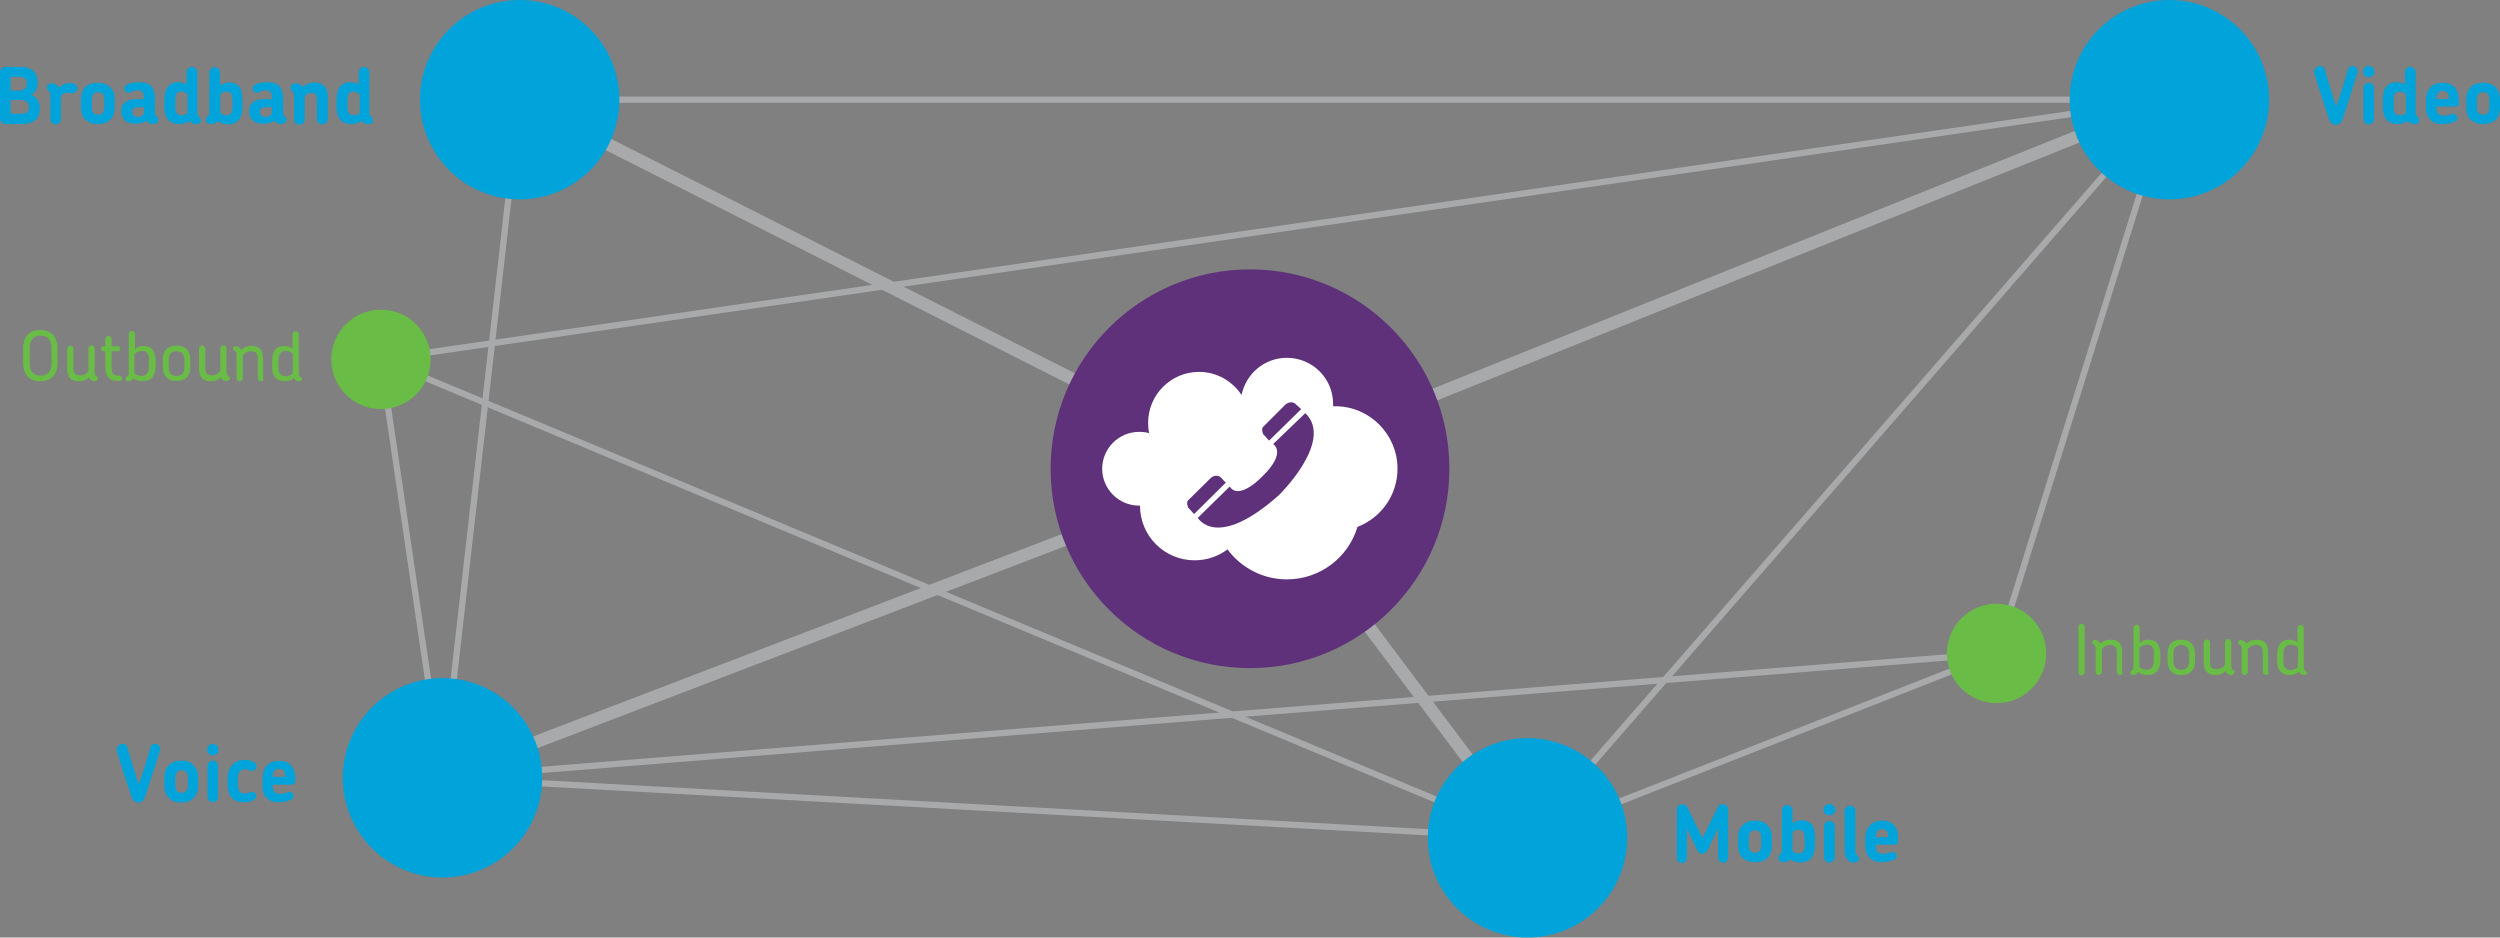 <?xml version="1.0" encoding="utf-8"?>
<!-- Generator: Adobe Illustrator 19.1.0, SVG Export Plug-In . SVG Version: 6.00 Build 0)  -->
<svg version="1.1" id="Layer_1" xmlns="http://www.w3.org/2000/svg" xmlns:xlink="http://www.w3.org/1999/xlink" x="0px" y="0px"
	 viewBox="0 0 800 300" style="enable-background:new 0 0 800 300;" xml:space="preserve">
<rect x="0" y="0" width="800" height="300" fill="#808080" stroke="none"/>
<style type="text/css">
	.st0{fill:none;stroke:#A7A9AB;stroke-width:2;stroke-miterlimit:10;}
	.st1{fill:none;stroke:#A7A9AB;stroke-width:4;stroke-miterlimit:10;}
	.st2{clip-path:url(#SVGID_2_);fill:#5E317A;}
	.st3{clip-path:url(#SVGID_2_);}
	.st4{fill:#FFFFFF;}
	.st5{fill:#5E317A;}
	.st6{fill:#00A3DA;}
	.st7{fill:#69BC45;}
</style>
<g>
	<line class="st0" x1="121.9" y1="115" x2="141.6" y2="248.9"/>
	<line class="st0" x1="638.9" y1="209.1" x2="141.6" y2="248.9"/>
	<line class="st0" x1="166.3" y1="31.9" x2="141.6" y2="248.9"/>
	<line class="st0" x1="488.8" y1="268.1" x2="141.6" y2="248.9"/>
	<line class="st0" x1="694.2" y1="31.9" x2="488.8" y2="268.1"/>
	<line class="st0" x1="166.3" y1="31.9" x2="694.2" y2="31.9"/>
	<line class="st1" x1="400" y1="150" x2="694.2" y2="31.9"/>
	<line class="st1" x1="141.6" y1="248.9" x2="400" y2="150"/>
	<line class="st0" x1="121.9" y1="115" x2="694.2" y2="31.9"/>
	<line class="st0" x1="121.9" y1="115" x2="488.8" y2="268.1"/>
	<line class="st0" x1="694.2" y1="31.9" x2="638.9" y2="209.1"/>
	<line class="st0" x1="488.8" y1="268.1" x2="638.9" y2="209.1"/>
	<line class="st1" x1="400" y1="150" x2="166.3" y2="31.9"/>
	<line class="st1" x1="400" y1="150" x2="488.8" y2="268.1"/>
	<g>
		<defs>
			<circle id="SVGID_1_" cx="400" cy="150" r="63.8"/>
		</defs>
		<clipPath id="SVGID_2_">
			<use xlink:href="#SVGID_1_"  style="overflow:visible;"/>
		</clipPath>
		<circle class="st2" cx="400" cy="150" r="63.8"/>
		<g class="st3">
			<path class="st4" d="M427.3,130c-0.2,0-0.5,0-0.7,0c0-0.2,0-0.5,0-0.7c0-8.2-6.6-14.8-14.8-14.8c-7.2,0-13.1,5.1-14.5,11.9
				c-2.9-4.4-7.9-7.4-13.6-7.4c-9,0-16.3,7.3-16.3,16.3c0,1.1,0.1,2.2,0.3,3.3c-1-0.3-2.1-0.4-3.2-0.4c-6.5,0-11.8,5.3-11.8,11.8
				c0,6.5,5.3,11.8,11.8,11.8c0.1,0,0.2,0,0.3,0v0c0,9.7,7.8,17.5,17.5,17.5c3.9,0,7.6-1.3,10.5-3.5c4.3,5.8,11.2,9.6,19,9.6
				c10.7,0,19.7-7.1,22.6-16.8c7.5-2.9,12.8-10.1,12.8-18.6C447.2,139,438.3,130,427.3,130z"/>
		</g>
		<g class="st3">
			<g>
				<g>
					<path class="st5" d="M393.5,155.7l-10.2,10c0,0,5.9,10.6,26-7.3c0,0,17.7-17.3,8.4-26.2l-10.3,9.9c0,0,4.5,2.6-3.4,10.3
						C403.9,152.5,396.6,160.3,393.5,155.7z"/>
					<path class="st5" d="M392.3,154.4l-10.2,10.1l-1.9-2.1c0,0-0.7-1.6,0-2.3c0.7-0.7,7.3-7.2,7.3-7.2s1.7-1.5,3.3,0
						C392.2,154.5,392.3,154.4,392.3,154.4z"/>
					<path class="st5" d="M416.4,130.9L406.1,141l-1.9-2.1c0,0-0.7-1.6,0-2.3c0.7-0.7,7.2-7.2,7.2-7.2s1.8-1.5,3.3,0
						C416.3,130.9,416.4,130.9,416.4,130.9z"/>
				</g>
			</g>
		</g>
	</g>
	<circle class="st6" cx="488.8" cy="268.1" r="31.9"/>
	<g>
		<path class="st6" d="M553,274.5c0,0.4-0.2,0.8-0.5,1.1c-0.3,0.3-0.7,0.5-1.1,0.5c-0.4,0-0.8-0.2-1.1-0.5c-0.3-0.3-0.5-0.7-0.5-1.1
			V265l-3.4,7.1c-0.2,0.3-0.4,0.6-0.7,0.8c-0.3,0.2-0.6,0.3-0.9,0.3c-0.3,0-0.6-0.1-0.9-0.2s-0.5-0.4-0.7-0.8l-3.4-7.1v9.5
			c0,0.4-0.2,0.8-0.5,1.1c-0.3,0.3-0.7,0.5-1.1,0.5c-0.4,0-0.8-0.2-1.1-0.5c-0.3-0.3-0.5-0.7-0.5-1.1V259c0-0.5,0.2-0.8,0.5-1.2
			c0.3-0.3,0.7-0.4,1.2-0.4c0.4,0,0.8,0.1,1,0.2c0.2,0.2,0.5,0.4,0.7,0.8l4.8,9.8l4.9-9.9c0.2-0.4,0.4-0.6,0.7-0.8
			c0.3-0.1,0.6-0.2,0.9-0.2c0.5,0,0.9,0.2,1.2,0.5c0.3,0.3,0.5,0.7,0.5,1.1V274.5z"/>
		<path class="st6" d="M566.7,272.7c-0.2,0.6-0.5,1.2-1,1.7c-0.4,0.5-1,0.9-1.7,1.1c-0.7,0.3-1.5,0.4-2.4,0.4
			c-0.9,0-1.7-0.1-2.4-0.4c-0.7-0.3-1.2-0.7-1.7-1.1c-0.4-0.5-0.8-1-1-1.7c-0.2-0.6-0.3-1.3-0.3-2.1V268c0-0.7,0.1-1.4,0.3-2.1
			c0.2-0.6,0.5-1.2,1-1.7s1-0.9,1.7-1.2c0.7-0.3,1.5-0.4,2.4-0.4c0.9,0,1.7,0.1,2.4,0.4c0.7,0.3,1.2,0.7,1.7,1.2s0.8,1,1,1.7
			c0.2,0.7,0.3,1.3,0.3,2.1v2.7C567,271.4,566.9,272.1,566.7,272.7z M563.6,268c0-0.8-0.2-1.3-0.5-1.7s-0.8-0.6-1.5-0.6
			c-0.7,0-1.2,0.2-1.5,0.6c-0.3,0.4-0.5,1-0.5,1.7v2.6c0,0.8,0.2,1.3,0.5,1.7c0.3,0.4,0.8,0.6,1.5,0.6c0.7,0,1.2-0.2,1.5-0.6
			s0.5-1,0.5-1.7V268z"/>
		<path class="st6" d="M579.6,274.6c-0.8,0.9-2,1.4-3.6,1.4c-0.6,0-1.2-0.1-1.7-0.3c-0.6-0.2-1-0.4-1.5-0.7
			c-0.1,0.1-0.1,0.2-0.2,0.2c-0.1,0.1-0.2,0.1-0.2,0.2c-0.2,0.2-0.5,0.3-0.8,0.4c-0.3,0.1-0.5,0.1-0.8,0.1c-0.5,0-0.9-0.1-1.2-0.3
			c-0.3-0.2-0.5-0.6-0.5-1.1c0-0.2,0-0.4,0.1-0.6c0.1-0.2,0.2-0.3,0.3-0.4c0.2-0.2,0.4-0.3,0.5-0.5c0.1-0.2,0.2-0.5,0.2-0.9v-12.8
			c0-0.5,0.2-0.9,0.5-1.2c0.3-0.3,0.7-0.5,1.2-0.5s0.9,0.2,1.2,0.5c0.3,0.3,0.5,0.7,0.5,1.2v4.2c0.3-0.3,0.7-0.5,1.2-0.7
			c0.5-0.2,1-0.3,1.6-0.3c0.8,0,1.6,0.1,2.1,0.4c0.6,0.3,1,0.6,1.4,1.1s0.6,1.1,0.7,1.8s0.2,1.5,0.2,2.4v2.1
			C580.7,272.3,580.4,273.7,579.6,274.6z M577.4,267.9c0-0.8-0.1-1.4-0.4-1.8c-0.3-0.4-0.8-0.6-1.5-0.6c-0.3,0-0.7,0.1-1,0.2
			s-0.6,0.4-0.9,0.6v6.1c0.3,0.2,0.6,0.4,0.9,0.5c0.3,0.1,0.6,0.2,0.9,0.2c0.7,0,1.2-0.2,1.6-0.6s0.5-1,0.5-1.7V267.9z"/>
		<path class="st6" d="M586.7,260.4c-0.4,0.4-0.8,0.5-1.3,0.5c-0.5,0-1-0.2-1.3-0.5c-0.4-0.4-0.6-0.8-0.6-1.3s0.2-1,0.6-1.3
			c0.4-0.4,0.8-0.5,1.3-0.5c0.5,0,1,0.2,1.3,0.5c0.4,0.4,0.6,0.8,0.6,1.3S587.1,260.1,586.7,260.4z M586.6,275.5
			c-0.3,0.3-0.7,0.5-1.2,0.5c-0.5,0-0.9-0.2-1.2-0.5c-0.3-0.3-0.5-0.7-0.5-1.2v-9.9c0-0.5,0.2-0.9,0.5-1.2c0.3-0.3,0.7-0.5,1.2-0.5
			c0.5,0,0.9,0.2,1.2,0.5s0.5,0.7,0.5,1.2v9.9C587.1,274.8,586.9,275.2,586.6,275.5z"/>
		<path class="st6" d="M594.4,275.7c-0.3,0.2-0.7,0.3-1.2,0.3c-0.3,0-0.5,0-0.8-0.1c-0.3-0.1-0.5-0.2-0.8-0.4
			c-0.4-0.3-0.7-0.7-0.9-1.1c-0.2-0.5-0.4-1.1-0.4-1.8v-13.1c0-0.5,0.2-0.9,0.5-1.2c0.3-0.3,0.7-0.5,1.2-0.5s0.9,0.2,1.2,0.5
			c0.3,0.3,0.5,0.7,0.5,1.2v12.8c0,0.4,0.1,0.7,0.2,0.9c0.2,0.2,0.3,0.3,0.5,0.5c0.1,0.1,0.2,0.2,0.3,0.4c0.1,0.2,0.1,0.4,0.1,0.6
			C594.9,275.1,594.7,275.4,594.4,275.7z"/>
		<path class="st6" d="M607.1,270c-0.2,0.2-0.5,0.3-0.8,0.3h-6v0.5c0,0.8,0.2,1.3,0.5,1.8c0.3,0.4,0.9,0.6,1.6,0.6
			c0.6,0,1.1,0,1.5-0.1s0.8-0.2,1.3-0.4c0.3-0.1,0.7-0.1,1,0c0.3,0.2,0.5,0.4,0.6,0.8c0.1,0.4,0.1,0.7,0,1c-0.1,0.3-0.4,0.5-0.7,0.6
			c-0.7,0.3-1.4,0.5-2,0.6c-0.7,0.1-1.3,0.2-1.9,0.2c-1,0-1.8-0.2-2.5-0.4c-0.7-0.3-1.2-0.7-1.6-1.2s-0.7-1.1-0.9-1.7
			s-0.3-1.4-0.3-2.1v-2.3c0-0.7,0.1-1.4,0.3-2.1c0.2-0.7,0.5-1.2,1-1.8s1-0.9,1.6-1.2c0.7-0.3,1.4-0.5,2.4-0.5c1,0,1.8,0.1,2.4,0.4
			s1.2,0.7,1.6,1.2c0.4,0.5,0.7,1.1,0.9,1.7s0.3,1.3,0.3,2.1v1.1C607.4,269.5,607.3,269.8,607.1,270z M603.7,265.9
			c-0.3-0.4-0.8-0.6-1.4-0.6c-0.7,0-1.2,0.2-1.5,0.6c-0.3,0.4-0.5,0.9-0.5,1.7v0.3h3.9v-0.3C604.2,266.8,604,266.3,603.7,265.9z"/>
	</g>
	<circle class="st6" cx="166.3" cy="31.9" r="31.9"/>
	<g>
		<path class="st6" d="M12.4,36.8c-0.2,0.6-0.5,1.1-1,1.5c-0.4,0.4-1,0.8-1.7,1c-0.7,0.2-1.6,0.4-2.6,0.4H1.7
			c-0.5,0-0.9-0.2-1.2-0.5C0.2,38.8,0,38.4,0,37.9V23.1c0-0.5,0.2-0.9,0.5-1.2c0.3-0.3,0.7-0.5,1.2-0.5h4.8c1,0,1.9,0.1,2.6,0.4
			s1.3,0.6,1.7,1c0.4,0.4,0.8,0.9,0.9,1.5c0.2,0.6,0.3,1.1,0.3,1.7v0.7c0,0.8-0.2,1.5-0.5,2.2s-0.9,1.1-1.7,1.4
			c1,0.3,1.7,0.8,2.2,1.6c0.5,0.7,0.7,1.5,0.7,2.4v0.7C12.7,35.6,12.6,36.2,12.4,36.8z M8.6,26.4c0-0.6-0.2-1-0.6-1.3
			c-0.4-0.3-0.9-0.5-1.6-0.5h-3V29h2.3c0.4,0,0.7,0,1.1-0.1s0.6-0.2,0.9-0.3C8,28.4,8.2,28.2,8.3,28c0.2-0.2,0.2-0.5,0.2-0.9V26.4z
			 M9.2,34c0-0.6-0.2-1-0.6-1.4c-0.4-0.4-1-0.6-1.8-0.6H3.4v4.4H7c0.8,0,1.4-0.2,1.8-0.6c0.3-0.4,0.5-0.8,0.5-1.4V34z"/>
		<path class="st6" d="M23.9,29.6c-0.3,0.2-0.7,0.3-1.2,0.2c-0.1,0-0.3-0.1-0.4-0.1s-0.4,0-0.7,0c-0.5,0-0.9,0.1-1.3,0.3
			c-0.4,0.2-0.7,0.6-0.8,1.1v7c0,0.5-0.2,0.9-0.5,1.2c-0.3,0.3-0.7,0.5-1.2,0.5c-0.5,0-0.9-0.2-1.2-0.5c-0.3-0.3-0.5-0.7-0.5-1.2
			v-7.7c0-0.4-0.1-0.7-0.2-0.9c-0.2-0.2-0.3-0.3-0.5-0.5c-0.1-0.1-0.2-0.2-0.3-0.4c-0.1-0.2-0.1-0.4-0.1-0.6c0-0.5,0.2-0.8,0.5-1
			c0.3-0.2,0.7-0.3,1.2-0.3c0.1,0,0.2,0,0.2,0c0.1,0,0.2,0,0.3,0.1c0.5,0.1,0.8,0.3,1.1,0.5c0.3,0.2,0.5,0.5,0.7,0.8
			c0.3-0.4,0.6-0.6,0.9-0.8c0.3-0.2,0.6-0.4,1-0.5s0.6-0.2,0.9-0.2c0.3,0,0.5,0,0.7,0c0.3,0,0.6,0,0.9,0.1c0.3,0.1,0.5,0.2,0.7,0.3
			c0.3,0.2,0.5,0.5,0.6,0.8c0.1,0.3,0.1,0.7,0,1C24.4,29,24.2,29.4,23.9,29.6z"/>
		<path class="st6" d="M36.4,36.5c-0.2,0.6-0.5,1.2-1,1.7s-1,0.9-1.7,1.1s-1.5,0.4-2.4,0.4c-0.9,0-1.7-0.1-2.4-0.4s-1.2-0.7-1.7-1.1
			s-0.8-1-1-1.7c-0.2-0.6-0.3-1.3-0.3-2.1v-2.7c0-0.7,0.1-1.4,0.3-2c0.2-0.6,0.5-1.2,1-1.7c0.4-0.5,1-0.9,1.7-1.1
			c0.7-0.3,1.5-0.4,2.4-0.4c0.9,0,1.7,0.1,2.4,0.4c0.7,0.3,1.2,0.7,1.7,1.1c0.4,0.5,0.8,1.1,1,1.7c0.2,0.6,0.3,1.3,0.3,2v2.7
			C36.8,35.2,36.6,35.9,36.4,36.5z M33.4,31.8c0-0.8-0.2-1.3-0.5-1.7c-0.3-0.4-0.8-0.6-1.5-0.6c-0.7,0-1.2,0.2-1.5,0.6
			c-0.3,0.4-0.5,1-0.5,1.7v2.6c0,0.8,0.2,1.3,0.5,1.7s0.8,0.6,1.5,0.6c0.7,0,1.2-0.2,1.5-0.6s0.5-1,0.5-1.7V31.8z"/>
		<path class="st6" d="M50.1,39.4c-0.3,0.2-0.7,0.3-1.2,0.3c-0.3,0-0.6-0.1-0.9-0.2c-0.3-0.1-0.5-0.2-0.7-0.4
			c-0.2-0.1-0.3-0.3-0.5-0.5c-0.5,0.4-1,0.7-1.7,0.8s-1.2,0.2-1.8,0.2c-1.5,0-2.6-0.4-3.4-1.1c-0.7-0.7-1.1-1.7-1.1-2.8v-0.2
			c0-1.2,0.4-2.1,1.3-2.8c0.8-0.7,2.1-1,3.7-1h2.2v-0.5c0-0.7-0.1-1.3-0.4-1.7c-0.2-0.4-0.8-0.6-1.5-0.6c-0.5,0-1,0.1-1.3,0.2
			c-0.3,0.1-0.7,0.2-0.9,0.4c-0.4,0.2-0.8,0.3-1.1,0.1c-0.3-0.1-0.6-0.3-0.8-0.6c-0.2-0.3-0.2-0.6-0.2-0.9c0-0.3,0.3-0.6,0.7-0.9
			c0.5-0.4,1.2-0.6,1.9-0.7c0.7-0.1,1.4-0.2,2.1-0.2c0.9,0,1.7,0.1,2.3,0.3c0.6,0.2,1.2,0.5,1.6,1c0.4,0.4,0.7,1,0.9,1.7
			c0.2,0.7,0.3,1.5,0.3,2.4V36c0,0.4,0.1,0.7,0.2,0.9c0.1,0.2,0.3,0.3,0.5,0.5c0.1,0.1,0.2,0.3,0.3,0.4c0.1,0.2,0.1,0.4,0.1,0.6
			C50.6,38.9,50.4,39.2,50.1,39.4z M46.1,34.3h-1.8c-0.8,0-1.3,0.1-1.6,0.4c-0.3,0.3-0.4,0.6-0.4,1v0.2c0,0.5,0.2,0.8,0.5,1.1
			s0.8,0.4,1.4,0.4c0.6,0,1.1-0.2,1.4-0.5c0.4-0.3,0.5-0.8,0.5-1.5V34.3z"/>
		<path class="st6" d="M63.9,39.4c-0.3,0.2-0.7,0.3-1.2,0.3c-0.3,0-0.5,0-0.8-0.1c-0.3-0.1-0.5-0.2-0.8-0.4
			c-0.1-0.1-0.3-0.3-0.5-0.5c-0.4,0.3-0.9,0.6-1.5,0.7c-0.6,0.2-1.1,0.3-1.7,0.3c-1.6,0-2.9-0.5-3.6-1.4c-0.8-0.9-1.2-2.2-1.2-4v-2
			c0-0.9,0.1-1.7,0.2-2.5c0.2-0.7,0.4-1.4,0.8-1.9c0.4-0.5,0.8-0.9,1.4-1.2c0.6-0.3,1.3-0.4,2.1-0.4c0.5,0,1,0.1,1.4,0.2
			c0.5,0.1,0.9,0.3,1.2,0.6l0-4c0-0.5,0.2-0.9,0.5-1.2c0.3-0.3,0.7-0.5,1.2-0.5s0.9,0.2,1.2,0.5c0.3,0.3,0.5,0.7,0.5,1.2V36
			c0,0.4,0.1,0.7,0.2,0.9c0.1,0.2,0.3,0.3,0.5,0.5c0.1,0.1,0.2,0.2,0.3,0.4c0.1,0.2,0.1,0.4,0.1,0.6C64.3,38.9,64.2,39.2,63.9,39.4z
			 M59.9,30.1c-0.3-0.2-0.6-0.4-0.9-0.6c-0.3-0.1-0.6-0.2-0.9-0.2c-0.7,0-1.2,0.2-1.6,0.6c-0.3,0.4-0.4,1-0.4,1.8v2.9
			c0,0.8,0.2,1.3,0.5,1.7s0.8,0.6,1.6,0.6c0.6,0,1.2-0.2,1.8-0.7V30.1z"/>
		<path class="st6" d="M76.4,38.4c-0.8,0.9-2,1.4-3.6,1.4c-0.6,0-1.2-0.1-1.7-0.3c-0.6-0.2-1-0.4-1.5-0.7c-0.1,0.1-0.1,0.2-0.2,0.2
			c-0.1,0.1-0.2,0.1-0.2,0.2c-0.2,0.2-0.5,0.3-0.8,0.4c-0.3,0.1-0.5,0.1-0.8,0.1c-0.5,0-0.9-0.1-1.2-0.3c-0.3-0.2-0.5-0.6-0.5-1.1
			c0-0.2,0-0.4,0.1-0.6c0.1-0.2,0.2-0.3,0.3-0.4c0.2-0.2,0.4-0.3,0.5-0.5C67,36.7,67,36.4,67,36V23.2c0-0.5,0.2-0.9,0.5-1.2
			c0.3-0.3,0.7-0.5,1.2-0.5s0.9,0.2,1.2,0.5c0.3,0.3,0.5,0.7,0.5,1.2v4.2c0.3-0.3,0.7-0.5,1.2-0.7c0.5-0.2,1-0.3,1.6-0.3
			c0.8,0,1.6,0.1,2.1,0.4c0.6,0.3,1,0.6,1.4,1.1c0.3,0.5,0.6,1.1,0.7,1.8c0.1,0.7,0.2,1.5,0.2,2.5v2.1
			C77.6,36.1,77.2,37.4,76.4,38.4z M74.3,31.7c0-0.8-0.1-1.4-0.4-1.8c-0.3-0.4-0.8-0.6-1.5-0.6c-0.3,0-0.7,0.1-1,0.2
			c-0.3,0.2-0.6,0.4-0.9,0.6v6.1c0.3,0.2,0.6,0.4,0.9,0.5c0.3,0.1,0.6,0.2,0.9,0.2c0.7,0,1.2-0.2,1.6-0.6c0.3-0.4,0.5-1,0.5-1.7
			V31.7z"/>
		<path class="st6" d="M91,39.4c-0.3,0.2-0.7,0.3-1.2,0.3c-0.3,0-0.6-0.1-0.9-0.2c-0.3-0.1-0.5-0.2-0.7-0.4
			c-0.2-0.1-0.3-0.3-0.5-0.5c-0.5,0.4-1,0.7-1.7,0.8s-1.2,0.2-1.8,0.2c-1.5,0-2.6-0.4-3.4-1.1c-0.7-0.7-1.1-1.7-1.1-2.8v-0.2
			c0-1.2,0.4-2.1,1.3-2.8c0.8-0.7,2.1-1,3.7-1H87v-0.5c0-0.7-0.1-1.3-0.4-1.7c-0.2-0.4-0.8-0.6-1.5-0.6c-0.5,0-1,0.1-1.3,0.2
			c-0.3,0.1-0.7,0.2-0.9,0.4c-0.4,0.2-0.8,0.3-1.1,0.1c-0.3-0.1-0.6-0.3-0.8-0.6c-0.2-0.3-0.2-0.6-0.2-0.9c0-0.3,0.3-0.6,0.7-0.9
			c0.5-0.4,1.2-0.6,1.9-0.7c0.7-0.1,1.4-0.2,2.1-0.2c0.9,0,1.7,0.1,2.3,0.3c0.6,0.2,1.2,0.5,1.6,1c0.4,0.4,0.7,1,0.9,1.7
			c0.2,0.7,0.3,1.5,0.3,2.4V36c0,0.4,0.1,0.7,0.2,0.9c0.1,0.2,0.3,0.3,0.5,0.5c0.1,0.1,0.2,0.3,0.3,0.4c0.1,0.2,0.1,0.4,0.1,0.6
			C91.5,38.9,91.3,39.2,91,39.4z M87,34.3h-1.8c-0.8,0-1.3,0.1-1.6,0.4c-0.3,0.3-0.4,0.6-0.4,1v0.2c0,0.5,0.2,0.8,0.5,1.1
			s0.8,0.4,1.4,0.4c0.6,0,1.1-0.2,1.4-0.5c0.4-0.3,0.5-0.8,0.5-1.5V34.3z"/>
		<path class="st6" d="M104.3,39.3c-0.3,0.3-0.7,0.5-1.2,0.5c-0.5,0-0.9-0.2-1.2-0.5c-0.3-0.3-0.5-0.7-0.5-1.2v-6.5
			c0-0.2,0-0.5-0.1-0.7c-0.1-0.2-0.1-0.4-0.3-0.6c-0.1-0.2-0.3-0.3-0.5-0.4s-0.5-0.2-0.9-0.2c-0.5,0-0.9,0.1-1.2,0.3
			c-0.3,0.2-0.6,0.4-0.9,0.8v7.4c0,0.5-0.2,0.9-0.5,1.2c-0.3,0.3-0.7,0.5-1.2,0.5c-0.5,0-0.9-0.2-1.2-0.5c-0.3-0.3-0.5-0.7-0.5-1.2
			v-7.7c0-0.4-0.1-0.7-0.2-0.9c-0.2-0.2-0.3-0.3-0.5-0.5c-0.1-0.1-0.2-0.2-0.3-0.4C93.1,28.4,93,28.2,93,28c0-0.5,0.2-0.8,0.5-1
			c0.3-0.2,0.7-0.3,1.2-0.3c0.3,0,0.5,0,0.8,0.1c0.3,0.1,0.5,0.2,0.8,0.4c0.2,0.2,0.4,0.4,0.6,0.6c0.5-0.4,1-0.7,1.6-1
			c0.6-0.2,1.3-0.4,2.2-0.4c0.8,0,1.5,0.1,2,0.4s1,0.6,1.3,1c0.3,0.4,0.6,0.9,0.7,1.5c0.1,0.6,0.2,1.2,0.2,1.9v6.9
			C104.8,38.6,104.7,39,104.3,39.3z"/>
		<path class="st6" d="M119,39.4c-0.3,0.2-0.7,0.3-1.2,0.3c-0.3,0-0.5,0-0.8-0.1c-0.3-0.1-0.5-0.2-0.8-0.4c-0.1-0.1-0.3-0.3-0.5-0.5
			c-0.4,0.3-0.9,0.6-1.5,0.7c-0.6,0.2-1.1,0.3-1.7,0.3c-1.6,0-2.9-0.5-3.6-1.4c-0.8-0.9-1.2-2.2-1.2-4v-2c0-0.9,0.1-1.7,0.2-2.5
			c0.2-0.7,0.4-1.4,0.8-1.9c0.4-0.5,0.8-0.9,1.4-1.2c0.6-0.3,1.3-0.4,2.1-0.4c0.5,0,1,0.1,1.4,0.2c0.5,0.1,0.9,0.3,1.2,0.6l0-4
			c0-0.5,0.2-0.9,0.5-1.2c0.3-0.3,0.7-0.5,1.2-0.5s0.9,0.2,1.2,0.5c0.3,0.3,0.5,0.7,0.5,1.2V36c0,0.4,0.1,0.7,0.2,0.9
			c0.1,0.2,0.3,0.3,0.5,0.5c0.1,0.1,0.2,0.2,0.3,0.4c0.1,0.2,0.1,0.4,0.1,0.6C119.5,38.9,119.3,39.2,119,39.4z M115,30.1
			c-0.3-0.2-0.6-0.4-0.9-0.6c-0.3-0.1-0.6-0.2-0.9-0.2c-0.7,0-1.2,0.2-1.6,0.6c-0.3,0.4-0.4,1-0.4,1.8v2.9c0,0.8,0.2,1.3,0.5,1.7
			s0.8,0.6,1.6,0.6c0.6,0,1.2-0.2,1.8-0.7V30.1z"/>
	</g>
	<circle class="st6" cx="141.6" cy="248.9" r="31.9"/>
	<g>
		<path class="st6" d="M48.9,247.4c-0.8,2.5-1.6,5-2.5,7.6c-0.2,0.7-0.5,1.1-0.9,1.4c-0.4,0.3-0.8,0.4-1.2,0.4
			c-0.5,0-0.9-0.1-1.3-0.4c-0.4-0.3-0.7-0.7-0.9-1.4c-0.9-2.6-1.7-5.1-2.5-7.5c-0.8-2.4-1.5-4.8-2.2-7.2c-0.1-0.3-0.1-0.6,0-0.9
			c0.1-0.3,0.2-0.5,0.4-0.7s0.4-0.3,0.6-0.5c0.2-0.1,0.5-0.2,0.8-0.2c0.3,0,0.6,0.1,1,0.3c0.3,0.2,0.5,0.5,0.6,1
			c0.5,1.8,1.1,3.8,1.7,5.7c0.6,2,1.2,4,1.9,6c0.7-2,1.4-4,2-6c0.6-2,1.2-3.9,1.7-5.8c0.1-0.4,0.3-0.7,0.6-0.9
			c0.3-0.2,0.6-0.3,0.9-0.3c0.2,0,0.5,0.1,0.7,0.2c0.2,0.1,0.4,0.2,0.6,0.4c0.2,0.2,0.3,0.4,0.3,0.7s0.1,0.5,0,0.8
			C50.4,242.6,49.7,245,48.9,247.4z"/>
		<path class="st6" d="M63.1,253.5c-0.2,0.6-0.5,1.2-1,1.7s-1,0.9-1.7,1.2s-1.5,0.4-2.4,0.4c-0.9,0-1.7-0.1-2.4-0.4
			s-1.2-0.7-1.7-1.2s-0.8-1-1-1.7c-0.2-0.6-0.3-1.3-0.3-2.1v-2.7c0-0.7,0.1-1.4,0.3-2c0.2-0.6,0.5-1.2,1-1.7c0.4-0.5,1-0.9,1.7-1.2
			c0.7-0.3,1.5-0.4,2.4-0.4c0.9,0,1.7,0.1,2.4,0.4c0.7,0.3,1.2,0.7,1.7,1.2c0.4,0.5,0.8,1.1,1,1.7c0.2,0.6,0.3,1.3,0.3,2v2.7
			C63.5,252.1,63.3,252.8,63.1,253.5z M60.1,248.8c0-0.8-0.2-1.3-0.5-1.7c-0.3-0.4-0.8-0.6-1.5-0.6c-0.7,0-1.2,0.2-1.5,0.6
			c-0.3,0.4-0.5,1-0.5,1.7v2.6c0,0.8,0.2,1.3,0.5,1.7c0.3,0.4,0.8,0.6,1.5,0.6c0.7,0,1.2-0.2,1.5-0.6c0.3-0.4,0.5-1,0.5-1.7V248.8z"
			/>
		<path class="st6" d="M69.4,241.2c-0.4,0.4-0.8,0.5-1.3,0.5c-0.5,0-1-0.2-1.3-0.5c-0.4-0.4-0.5-0.8-0.5-1.3c0-0.5,0.2-1,0.5-1.3
			c0.4-0.4,0.8-0.5,1.3-0.5c0.5,0,1,0.2,1.3,0.5s0.5,0.8,0.5,1.3C70,240.4,69.8,240.8,69.4,241.2z M69.3,256.2
			c-0.3,0.3-0.7,0.5-1.2,0.5c-0.5,0-0.9-0.2-1.2-0.5c-0.3-0.3-0.5-0.7-0.5-1.2v-9.9c0-0.5,0.2-0.9,0.5-1.2c0.3-0.3,0.7-0.5,1.2-0.5
			c0.5,0,0.9,0.2,1.2,0.5c0.3,0.3,0.5,0.7,0.5,1.2v9.9C69.8,255.5,69.6,255.9,69.3,256.2z"/>
		<path class="st6" d="M81.2,246.6c-0.3,0.1-0.7,0.1-1,0c-0.3-0.1-0.6-0.2-0.8-0.3c-0.3-0.1-0.6-0.1-1.1-0.1c-0.7,0-1.2,0.2-1.6,0.7
			c-0.4,0.5-0.6,1.2-0.6,2v2.3c0,0.9,0.2,1.5,0.5,2c0.3,0.5,0.9,0.7,1.6,0.7c0.3,0,0.6,0,0.9-0.1c0.3-0.1,0.7-0.2,1.1-0.3
			c0.3-0.2,0.7-0.2,1,0c0.3,0.1,0.6,0.4,0.7,0.8c0.1,0.4,0.1,0.8,0,1c-0.2,0.3-0.4,0.5-0.7,0.7c-0.5,0.3-1.1,0.5-1.6,0.6
			s-1.1,0.1-1.6,0.1c-0.9,0-1.7-0.1-2.4-0.4s-1.2-0.7-1.6-1.2c-0.4-0.5-0.7-1.1-0.9-1.8s-0.3-1.4-0.3-2.3v-1.8
			c0-0.8,0.1-1.6,0.3-2.3c0.2-0.7,0.6-1.3,1-1.9s1-1,1.6-1.3c0.7-0.3,1.4-0.5,2.3-0.5c0.5,0,1.1,0,1.7,0.1s1.1,0.3,1.6,0.6
			c0.3,0.2,0.5,0.4,0.7,0.7c0.1,0.3,0.1,0.6,0,1C81.8,246.3,81.5,246.5,81.2,246.6z"/>
		<path class="st6" d="M94.1,250.8c-0.2,0.2-0.5,0.3-0.8,0.3h-6v0.5c0,0.8,0.2,1.3,0.5,1.8c0.3,0.4,0.9,0.6,1.6,0.6
			c0.6,0,1.1,0,1.5-0.1c0.4-0.1,0.8-0.2,1.3-0.4c0.3-0.1,0.7-0.1,1,0c0.3,0.2,0.5,0.4,0.6,0.8c0.1,0.4,0.1,0.7,0,1
			c-0.1,0.3-0.4,0.5-0.7,0.6c-0.7,0.3-1.4,0.5-2,0.6c-0.7,0.1-1.3,0.2-1.9,0.2c-1,0-1.8-0.1-2.5-0.4c-0.7-0.3-1.2-0.7-1.6-1.2
			c-0.4-0.5-0.7-1.1-0.9-1.7S84,252,84,251.3v-2.3c0-0.7,0.1-1.4,0.3-2.1c0.2-0.7,0.5-1.2,1-1.8s1-0.9,1.6-1.2
			c0.7-0.3,1.4-0.4,2.4-0.4c1,0,1.8,0.1,2.4,0.4c0.7,0.3,1.2,0.7,1.6,1.2c0.4,0.5,0.7,1.1,0.9,1.7c0.2,0.7,0.3,1.3,0.3,2.1v1.1
			C94.5,250.3,94.3,250.6,94.1,250.8z M90.8,246.6c-0.3-0.4-0.8-0.6-1.5-0.6c-0.7,0-1.2,0.2-1.5,0.6c-0.3,0.4-0.5,0.9-0.5,1.7v0.3
			h3.9v-0.3C91.2,247.6,91.1,247,90.8,246.6z"/>
	</g>
	<circle class="st6" cx="694.2" cy="31.9" r="31.9"/>
	<g>
		<path class="st6" d="M752.1,30.5c-0.8,2.5-1.6,5-2.5,7.6c-0.2,0.7-0.5,1.1-0.9,1.4c-0.4,0.3-0.8,0.4-1.2,0.4
			c-0.5,0-0.9-0.1-1.3-0.4s-0.7-0.7-0.9-1.4c-0.9-2.6-1.7-5.1-2.5-7.5c-0.8-2.4-1.5-4.8-2.2-7.2c-0.1-0.3-0.1-0.6,0-0.9
			s0.2-0.5,0.4-0.7c0.2-0.2,0.4-0.3,0.6-0.5c0.2-0.1,0.5-0.2,0.8-0.2c0.3,0,0.6,0.1,1,0.3c0.3,0.2,0.5,0.5,0.6,1
			c0.5,1.8,1.1,3.8,1.7,5.7c0.6,2,1.2,4,1.9,6c0.7-2,1.4-4,2-6c0.6-2,1.2-3.9,1.7-5.8c0.1-0.4,0.3-0.7,0.6-0.9
			c0.3-0.2,0.6-0.3,0.9-0.3c0.2,0,0.5,0.1,0.7,0.2c0.2,0.1,0.4,0.2,0.6,0.4c0.2,0.2,0.3,0.4,0.3,0.7s0.1,0.5,0,0.8
			C753.6,25.6,752.9,28,752.1,30.5z"/>
		<path class="st6" d="M759.3,24.2c-0.4,0.4-0.8,0.5-1.3,0.5c-0.5,0-1-0.2-1.3-0.5c-0.4-0.4-0.5-0.8-0.5-1.3c0-0.5,0.2-1,0.5-1.3
			c0.4-0.4,0.8-0.5,1.3-0.5c0.5,0,1,0.2,1.3,0.5s0.5,0.8,0.5,1.3C759.9,23.4,759.7,23.9,759.3,24.2z M759.2,39.3
			c-0.3,0.3-0.7,0.5-1.2,0.5c-0.5,0-0.9-0.2-1.2-0.5c-0.3-0.3-0.5-0.7-0.5-1.2v-9.9c0-0.5,0.2-0.9,0.5-1.2s0.7-0.5,1.2-0.5
			c0.5,0,0.9,0.2,1.2,0.5c0.3,0.3,0.5,0.7,0.5,1.2v9.9C759.7,38.6,759.5,39,759.2,39.3z"/>
		<path class="st6" d="M773.8,39.4c-0.3,0.2-0.7,0.3-1.2,0.3c-0.3,0-0.5,0-0.8-0.1c-0.3-0.1-0.5-0.2-0.8-0.4
			c-0.1-0.1-0.3-0.3-0.5-0.5c-0.4,0.3-0.9,0.6-1.5,0.7c-0.6,0.2-1.1,0.3-1.7,0.3c-1.6,0-2.9-0.5-3.6-1.4c-0.8-0.9-1.2-2.2-1.2-4v-2
			c0-0.9,0.1-1.7,0.2-2.5c0.2-0.7,0.4-1.4,0.8-1.9c0.4-0.5,0.8-0.9,1.4-1.2c0.6-0.3,1.3-0.4,2.1-0.4c0.5,0,1,0.1,1.4,0.2
			c0.5,0.1,0.9,0.3,1.2,0.6l0-4c0-0.5,0.2-0.9,0.5-1.2c0.3-0.3,0.7-0.5,1.2-0.5s0.9,0.2,1.2,0.5c0.3,0.3,0.5,0.7,0.5,1.2V36
			c0,0.4,0.1,0.7,0.2,0.9c0.1,0.2,0.3,0.3,0.5,0.5c0.1,0.1,0.2,0.2,0.3,0.4c0.1,0.2,0.1,0.4,0.1,0.6
			C774.3,38.9,774.1,39.2,773.8,39.4z M769.8,30.1c-0.3-0.2-0.6-0.4-0.9-0.6c-0.3-0.1-0.6-0.2-0.9-0.2c-0.7,0-1.2,0.2-1.6,0.6
			c-0.3,0.4-0.4,1-0.4,1.8v2.9c0,0.8,0.2,1.3,0.5,1.7s0.8,0.6,1.6,0.6c0.6,0,1.2-0.2,1.8-0.7V30.1z"/>
		<path class="st6" d="M786.5,33.8c-0.2,0.2-0.5,0.3-0.8,0.3h-6v0.5c0,0.8,0.2,1.3,0.5,1.8c0.3,0.4,0.9,0.6,1.6,0.6
			c0.6,0,1.1,0,1.5-0.1c0.4-0.1,0.8-0.2,1.3-0.4c0.3-0.1,0.7-0.1,1,0c0.3,0.2,0.5,0.4,0.6,0.8c0.1,0.4,0.1,0.7,0,1
			c-0.1,0.3-0.4,0.5-0.7,0.6c-0.7,0.3-1.4,0.5-2,0.6c-0.7,0.1-1.3,0.2-1.9,0.2c-1,0-1.8-0.1-2.5-0.4c-0.7-0.3-1.2-0.7-1.6-1.2
			c-0.4-0.5-0.7-1.1-0.9-1.7s-0.3-1.4-0.3-2.1V32c0-0.7,0.1-1.4,0.3-2.1c0.2-0.7,0.5-1.2,1-1.8s1-0.9,1.6-1.2
			c0.7-0.3,1.4-0.4,2.4-0.4c1,0,1.8,0.1,2.4,0.4c0.7,0.3,1.2,0.7,1.6,1.2c0.4,0.5,0.7,1.1,0.9,1.7c0.2,0.7,0.3,1.3,0.3,2.1V33
			C786.9,33.3,786.8,33.6,786.5,33.8z M783.2,29.7c-0.3-0.4-0.8-0.6-1.5-0.6c-0.7,0-1.2,0.2-1.5,0.6c-0.3,0.4-0.5,0.9-0.5,1.7v0.3
			h3.9v-0.3C783.6,30.6,783.5,30,783.2,29.7z"/>
		<path class="st6" d="M799.7,36.5c-0.2,0.6-0.5,1.2-1,1.7s-1,0.9-1.7,1.1s-1.5,0.4-2.4,0.4c-0.9,0-1.7-0.1-2.4-0.4
			s-1.2-0.7-1.7-1.1s-0.8-1-1-1.7c-0.2-0.6-0.3-1.3-0.3-2.1v-2.7c0-0.7,0.1-1.4,0.3-2c0.2-0.6,0.5-1.2,1-1.7c0.4-0.5,1-0.9,1.7-1.1
			c0.7-0.3,1.5-0.4,2.4-0.4c0.9,0,1.7,0.1,2.4,0.4c0.7,0.3,1.2,0.7,1.7,1.1c0.4,0.5,0.8,1.1,1,1.7c0.2,0.6,0.3,1.3,0.3,2v2.7
			C800,35.2,799.9,35.9,799.7,36.5z M796.6,31.8c0-0.8-0.2-1.3-0.5-1.7c-0.3-0.4-0.8-0.6-1.5-0.6c-0.7,0-1.2,0.2-1.5,0.6
			c-0.3,0.4-0.5,1-0.5,1.7v2.6c0,0.8,0.2,1.3,0.5,1.7s0.8,0.6,1.5,0.6c0.7,0,1.2-0.2,1.5-0.6s0.5-1,0.5-1.7V31.8z"/>
	</g>
	<circle class="st7" cx="638.9" cy="209.1" r="15.9"/>
	<g>
		<g>
			<path class="st7" d="M666.8,215.8c-0.2,0.2-0.4,0.3-0.7,0.3c-0.3,0-0.5-0.1-0.7-0.3c-0.2-0.2-0.3-0.4-0.3-0.7l0-14.5
				c0-0.3,0.1-0.5,0.3-0.7c0.2-0.2,0.4-0.3,0.7-0.3c0.3,0,0.5,0.1,0.7,0.3c0.2,0.2,0.3,0.4,0.3,0.7l0,14.5
				C667.1,215.3,667,215.6,666.8,215.8z"/>
			<path class="st7" d="M679.1,215.7c-0.2,0.2-0.4,0.3-0.7,0.3c-0.3,0-0.5-0.1-0.7-0.3s-0.3-0.4-0.3-0.7l0-6.2
				c0-0.8-0.1-1.3-0.4-1.7c-0.3-0.4-0.9-0.7-1.7-0.7c-1.2,0-2.1,0.5-2.7,1.4l0,7.2c0,0.3-0.1,0.5-0.3,0.7c-0.2,0.2-0.4,0.3-0.7,0.3
				c-0.3,0-0.5-0.1-0.7-0.3c-0.2-0.2-0.3-0.4-0.3-0.7l0-7.4c0-0.7-0.2-1.2-0.7-1.4c-0.2-0.1-0.4-0.3-0.4-0.6c0-0.6,0.3-0.8,0.9-0.8
				c0.4,0,0.8,0.2,1.2,0.5c0.2,0.2,0.4,0.5,0.5,0.7c0.8-0.9,2-1.3,3.4-1.3c2.4,0,3.6,1.3,3.6,4l0,6.4
				C679.4,215.3,679.3,215.5,679.1,215.7z"/>
			<path class="st7" d="M687.1,216c-1.1,0-2-0.3-2.9-0.9c-0.4,0.6-0.9,0.9-1.6,0.9c-0.6,0-0.9-0.3-0.9-0.8c0-0.3,0.1-0.5,0.4-0.6
				c0.4-0.2,0.6-0.7,0.6-1.4l0-12.3c0-0.3,0.1-0.5,0.3-0.7s0.4-0.3,0.7-0.3s0.5,0.1,0.7,0.3c0.2,0.2,0.3,0.4,0.3,0.7l0,4.8
				c0.8-0.7,1.7-1,2.8-1c2.5,0,3.8,1.6,3.8,4.8v2.1C691.2,214.5,689.9,216,687.1,216z M689.3,209.1c0-1.9-0.8-2.8-2.3-2.8
				c-1,0-1.7,0.4-2.4,1.1l0,6c0.7,0.6,1.4,0.9,2.2,0.9c1.6,0,2.4-0.9,2.4-2.7V209.1z"/>
			<path class="st7" d="M701.4,214.7c-0.8,0.9-1.9,1.3-3.4,1.3c-1.5,0-2.6-0.4-3.4-1.3c-0.7-0.8-1-1.9-1-3.2l0-2.3
				c0-1.3,0.3-2.4,1-3.2c0.8-0.9,1.9-1.3,3.4-1.3c1.5,0,2.6,0.4,3.4,1.3c0.7,0.8,1,1.9,1,3.2l0,2.3
				C702.5,212.8,702.1,213.9,701.4,214.7z M700.5,209.2c0-1.8-0.8-2.8-2.5-2.8c-1.7,0-2.5,0.9-2.5,2.8l0,2.3c0,1.9,0.8,2.8,2.5,2.8
				c1.7,0,2.5-0.9,2.5-2.8L700.5,209.2z"/>
			<path class="st7" d="M713.9,216c-0.4,0-0.8-0.2-1.2-0.5c-0.2-0.2-0.4-0.4-0.5-0.8c-0.8,0.9-1.9,1.3-3.4,1.3c-2.4,0-3.6-1.3-3.6-4
				l0-6.4c0-0.3,0.1-0.5,0.3-0.7c0.2-0.2,0.4-0.3,0.7-0.3c0.3,0,0.5,0.1,0.7,0.3c0.2,0.2,0.3,0.4,0.3,0.7l0,6.2
				c0,0.8,0.1,1.4,0.4,1.7c0.3,0.4,0.9,0.6,1.7,0.6c1.3,0,2.2-0.5,2.7-1.5l0-7.1c0-0.3,0.1-0.5,0.3-0.7c0.2-0.2,0.4-0.3,0.7-0.3
				s0.5,0.1,0.7,0.3s0.3,0.4,0.3,0.7l0,7.5c0,0.7,0.2,1.2,0.7,1.4c0.2,0.1,0.4,0.3,0.4,0.6C714.9,215.7,714.6,216,713.9,216z"/>
			<path class="st7" d="M725.8,215.7c-0.2,0.2-0.4,0.3-0.7,0.3c-0.3,0-0.5-0.1-0.7-0.3c-0.2-0.2-0.3-0.4-0.3-0.7l0-6.2
				c0-0.8-0.1-1.3-0.4-1.7c-0.3-0.4-0.9-0.7-1.7-0.7c-1.2,0-2.1,0.5-2.7,1.4l0,7.2c0,0.3-0.1,0.5-0.3,0.7c-0.2,0.2-0.4,0.3-0.7,0.3
				s-0.5-0.1-0.7-0.3c-0.2-0.2-0.3-0.4-0.3-0.7l0-7.4c0-0.7-0.2-1.2-0.7-1.4c-0.2-0.1-0.4-0.3-0.4-0.6c0-0.6,0.3-0.8,0.9-0.8
				c0.4,0,0.8,0.2,1.2,0.5c0.2,0.2,0.4,0.5,0.5,0.7c0.8-0.9,2-1.3,3.4-1.3c2.4,0,3.6,1.3,3.6,4l0,6.4
				C726.1,215.3,726,215.6,725.8,215.7z"/>
			<path class="st7" d="M737.3,216c-0.7,0-1.2-0.3-1.6-1c-0.9,0.6-1.8,1-2.9,1c-2.7,0-4.1-1.5-4.1-4.4l0-2c0-3.3,1.3-4.9,3.9-4.9
				c1,0,1.9,0.3,2.6,0.9l0-4.6c0-0.3,0.1-0.5,0.3-0.7s0.4-0.3,0.7-0.3c0.3,0,0.5,0.1,0.7,0.3s0.3,0.4,0.3,0.7l0,12.3
				c0,0.7,0.2,1.2,0.6,1.4c0.2,0.1,0.4,0.3,0.4,0.6C738.3,215.7,737.9,216,737.3,216z M735.4,207.3c-0.7-0.7-1.4-1-2.3-1
				c-1.6,0-2.4,1-2.4,3l0,2.4c0,1.8,0.8,2.7,2.4,2.7c0.8,0,1.5-0.3,2.2-0.9L735.4,207.3z"/>
		</g>
	</g>
	<circle class="st7" cx="121.9" cy="115" r="15.9"/>
	<g>
		<g>
			<path class="st7" d="M17.2,120.2c-1,1.2-2.4,1.8-4.3,1.8c-1.9,0-3.4-0.6-4.3-1.8c-0.8-1-1.2-2.4-1.2-4.1v-4.6
				c0-1.7,0.4-3.1,1.2-4.1c0.9-1.2,2.4-1.8,4.3-1.8c1.9,0,3.3,0.6,4.3,1.8c0.8,1,1.2,2.4,1.2,4.1v4.6
				C18.4,117.8,18,119.2,17.2,120.2z M16.5,111.5c0-2.7-1.2-4.1-3.5-4.1s-3.5,1.4-3.5,4.1v4.6c0,2.8,1.2,4.1,3.5,4.1
				s3.5-1.4,3.5-4.1V111.5z"/>
			<path class="st7" d="M30.2,122c-0.4,0-0.8-0.2-1.2-0.5c-0.2-0.2-0.4-0.4-0.5-0.8c-0.8,0.9-1.9,1.3-3.4,1.3c-2.4,0-3.6-1.3-3.6-4
				v-6.4c0-0.3,0.1-0.5,0.3-0.7c0.2-0.2,0.4-0.3,0.7-0.3c0.3,0,0.5,0.1,0.7,0.3c0.2,0.2,0.3,0.4,0.3,0.7v6.2c0,0.8,0.1,1.3,0.4,1.7
				c0.3,0.4,0.9,0.6,1.7,0.6c1.3,0,2.2-0.5,2.7-1.5v-7.1c0-0.3,0.1-0.5,0.3-0.7c0.2-0.2,0.4-0.3,0.7-0.3c0.3,0,0.5,0.1,0.7,0.3
				c0.2,0.2,0.3,0.4,0.3,0.7v7.5c0,0.7,0.2,1.2,0.7,1.4c0.2,0.1,0.4,0.3,0.4,0.6C31.1,121.7,30.8,122,30.2,122z"/>
			<path class="st7" d="M38.9,121.6c-0.2,0.2-0.4,0.3-0.6,0.3h-0.7c-1.4,0-2.5-0.4-3.1-1.3c-0.5-0.8-0.8-1.9-0.8-3.5v-4.7h-0.6
				c-0.2,0-0.4-0.1-0.6-0.2c-0.2-0.2-0.2-0.4-0.2-0.6c0-0.2,0.1-0.4,0.2-0.6c0.2-0.2,0.4-0.2,0.6-0.2h0.6v-2.3
				c0-0.3,0.1-0.5,0.3-0.7c0.2-0.2,0.4-0.3,0.7-0.3s0.5,0.1,0.7,0.3c0.2,0.2,0.3,0.4,0.3,0.7v2.3h2c0.2,0,0.4,0.1,0.6,0.2
				c0.2,0.2,0.2,0.4,0.2,0.6c0,0.2-0.1,0.4-0.2,0.6c-0.2,0.2-0.4,0.2-0.6,0.2h-2v4.7c0,1.1,0.1,1.9,0.4,2.4c0.3,0.4,0.9,0.7,1.7,0.7
				h0.4c0.2,0,0.5,0.1,0.6,0.3c0.2,0.2,0.3,0.4,0.3,0.6C39.1,121.2,39,121.4,38.9,121.6z"/>
			<path class="st7" d="M45.6,122c-1.1,0-2-0.3-2.9-0.9c-0.4,0.6-0.9,0.9-1.6,0.9c-0.6,0-0.9-0.3-0.9-0.8c0-0.3,0.1-0.5,0.4-0.6
				c0.4-0.2,0.6-0.7,0.6-1.4v-12.3c0-0.3,0.1-0.5,0.3-0.7s0.4-0.3,0.7-0.3s0.5,0.1,0.7,0.3s0.3,0.4,0.3,0.7v4.8c0.8-0.7,1.7-1,2.8-1
				c2.5,0,3.8,1.6,3.8,4.8v2.1C49.6,120.5,48.3,122,45.6,122z M47.7,115.1c0-1.9-0.8-2.8-2.3-2.8c-1,0-1.7,0.4-2.4,1.1v6
				c0.7,0.6,1.4,0.9,2.2,0.9c1.6,0,2.4-0.9,2.4-2.7V115.1z"/>
			<path class="st7" d="M59.9,120.6c-0.8,0.9-1.9,1.3-3.4,1.3c-1.5,0-2.6-0.4-3.4-1.3c-0.7-0.8-1-1.9-1-3.2v-2.3
				c0-1.3,0.3-2.4,1-3.2c0.8-0.9,1.9-1.3,3.4-1.3c1.5,0,2.6,0.4,3.4,1.3c0.7,0.8,1,1.9,1,3.2v2.3C60.9,118.8,60.5,119.8,59.9,120.6z
				 M59,115.2c0-1.8-0.8-2.8-2.5-2.8c-1.7,0-2.5,0.9-2.5,2.8v2.3c0,1.9,0.8,2.8,2.5,2.8c1.7,0,2.5-0.9,2.5-2.8V115.2z"/>
			<path class="st7" d="M72.4,122c-0.4,0-0.8-0.2-1.2-0.5c-0.2-0.2-0.4-0.4-0.5-0.8c-0.8,0.9-1.9,1.3-3.4,1.3c-2.4,0-3.6-1.3-3.6-4
				v-6.4c0-0.3,0.1-0.5,0.3-0.7c0.2-0.2,0.4-0.3,0.7-0.3c0.3,0,0.5,0.1,0.7,0.3c0.2,0.2,0.3,0.4,0.3,0.7v6.2c0,0.8,0.1,1.3,0.4,1.7
				c0.3,0.4,0.9,0.6,1.7,0.6c1.3,0,2.2-0.5,2.7-1.5v-7.1c0-0.3,0.1-0.5,0.3-0.7c0.2-0.2,0.4-0.3,0.7-0.3c0.3,0,0.5,0.1,0.7,0.3
				c0.2,0.2,0.3,0.4,0.3,0.7v7.5c0,0.7,0.2,1.2,0.7,1.4c0.2,0.1,0.4,0.3,0.4,0.6C73.3,121.7,73,122,72.4,122z"/>
			<path class="st7" d="M84.2,121.7c-0.2,0.2-0.4,0.3-0.7,0.3c-0.3,0-0.5-0.1-0.7-0.3s-0.3-0.4-0.3-0.7v-6.2c0-0.8-0.1-1.3-0.4-1.7
				c-0.3-0.4-0.9-0.7-1.7-0.7c-1.2,0-2.1,0.5-2.7,1.4v7.2c0,0.3-0.1,0.5-0.3,0.7s-0.4,0.3-0.7,0.3s-0.5-0.1-0.7-0.3
				c-0.2-0.2-0.3-0.4-0.3-0.7v-7.4c0-0.7-0.2-1.2-0.7-1.4c-0.2-0.1-0.4-0.3-0.4-0.6c0-0.6,0.3-0.8,0.9-0.8c0.4,0,0.8,0.2,1.2,0.5
				c0.2,0.2,0.4,0.5,0.5,0.7c0.8-0.9,2-1.3,3.4-1.3c2.4,0,3.6,1.3,3.6,4v6.4C84.5,121.3,84.4,121.5,84.2,121.7z"/>
			<path class="st7" d="M95.7,122c-0.7,0-1.2-0.3-1.6-1c-0.9,0.6-1.8,1-2.9,1c-2.7,0-4.1-1.5-4.1-4.4v-2c0-3.3,1.3-4.9,3.9-4.9
				c1,0,1.9,0.3,2.6,0.9v-4.6c0-0.3,0.1-0.5,0.3-0.7s0.4-0.3,0.7-0.3c0.3,0,0.5,0.1,0.7,0.3c0.2,0.2,0.3,0.4,0.3,0.7v12.3
				c0,0.7,0.2,1.2,0.6,1.4c0.2,0.1,0.4,0.3,0.4,0.6C96.7,121.7,96.4,122,95.7,122z M93.8,113.3c-0.7-0.7-1.4-1-2.3-1
				c-1.6,0-2.4,1-2.4,3v2.4c0,1.8,0.8,2.7,2.4,2.7c0.8,0,1.5-0.3,2.2-0.9V113.3z"/>
		</g>
	</g>
</g>
</svg>
